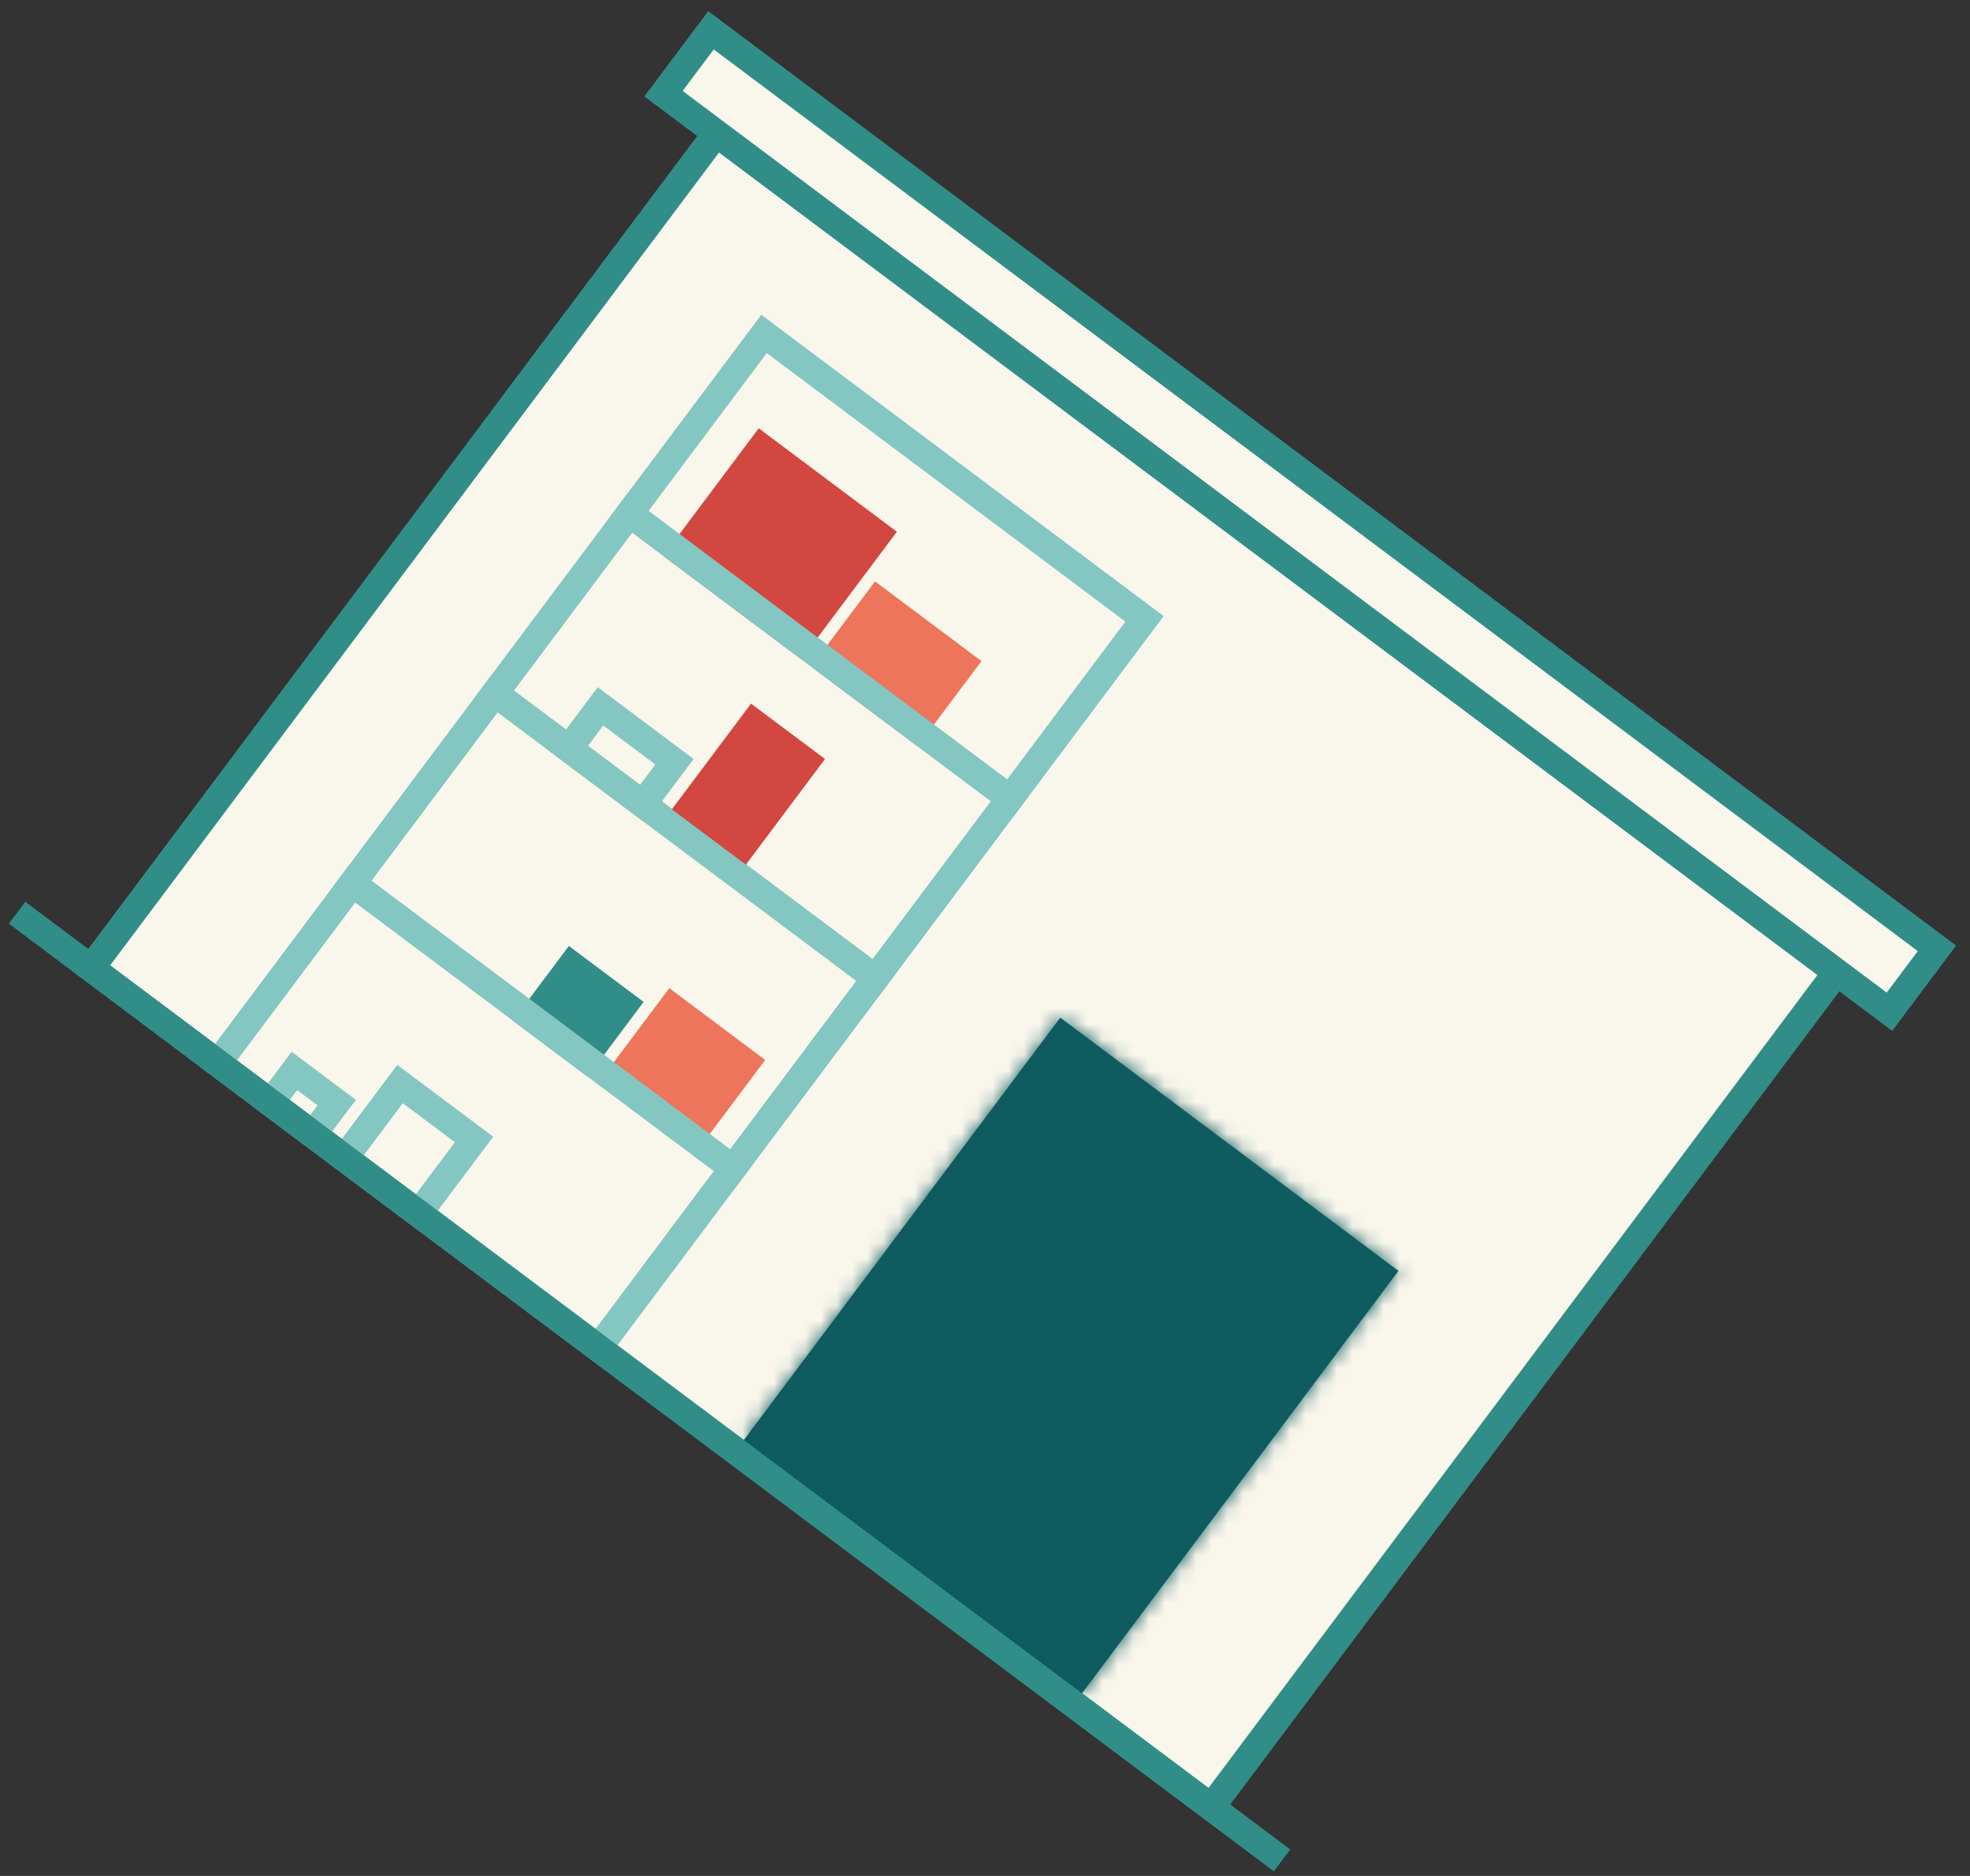 <svg width="126" height="120" viewBox="0 0 126 120" fill="none" xmlns="http://www.w3.org/2000/svg">
<rect x="0" y="0" width="126" height="120" fill="#333333" stroke="none"/>
<path d="M5.821 61.927L77.473 115.59L117.467 62.189L45.815 8.526L5.821 61.927Z" fill="#F9F6EC" stroke="#318D88" stroke-width="1.75" stroke-linecap="square"/>
<path d="M61.548 42.464L56.141 38.414L53.103 42.47L58.511 46.52L61.548 42.464Z" fill="#ED755B" stroke="#ED755B" stroke-width="1.75" stroke-miterlimit="10"/>
<path d="M56.139 34.19L48.703 28.621L43.641 35.381L51.076 40.95L56.139 34.19Z" fill="#D24740" stroke="#D24740" stroke-width="1.75" stroke-miterlimit="10" stroke-linecap="round"/>
<path d="M39.942 64.266L36.562 61.735L34.031 65.114L37.411 67.646L39.942 64.266Z" fill="#318D88" stroke="#318D88" stroke-width="1.75" stroke-miterlimit="10"/>
<path d="M47.716 67.978L42.984 64.434L40.453 67.814L45.185 71.357L47.716 67.978Z" fill="#ED755B" stroke="#ED755B" stroke-width="1.75" stroke-miterlimit="10"/>
<path d="M73.202 39.585L48.867 21.36L13.935 68.001L38.27 86.226L73.202 39.585Z" stroke="#84C6C2" stroke-width="1.75" stroke-miterlimit="10" stroke-linecap="round"/>
<path d="M31.652 44.344L55.987 62.569" stroke="#84C6C2" stroke-width="1.75" stroke-miterlimit="10" stroke-linecap="square"/>
<path d="M40.258 32.852L64.592 51.077" stroke="#84C6C2" stroke-width="1.75" stroke-miterlimit="10" stroke-linecap="square"/>
<path d="M22.539 56.508L46.874 74.733" stroke="#84C6C2" stroke-width="1.75" stroke-miterlimit="10" stroke-linecap="square"/>
<path d="M43.138 48.728L38.406 45.184L36.381 47.888L41.113 51.431L43.138 48.728Z" stroke="#84C6C2" stroke-width="1.75" stroke-miterlimit="10" stroke-linecap="round"/>
<path d="M44.197 51.592L48.211 46.233L51.542 48.728L47.529 54.087L44.197 51.592Z" fill="#D24740" stroke="#D24740" stroke-width="1.75"/>
<path d="M21.536 70.529L18.832 68.504L17.313 70.532L20.017 72.557L20.776 71.543L21.536 70.529Z" stroke="#84C6C2" stroke-width="1.75" stroke-miterlimit="10"/>
<path d="M30.318 72.888L25.586 69.344L22.042 74.076L26.774 77.62L30.318 72.888Z" stroke="#84C6C2" stroke-width="1.75" stroke-miterlimit="10"/>
<path d="M42.436 5.993L120.848 64.719L123.885 60.663L45.474 1.938L42.436 5.993Z" fill="#F9F6EC" stroke="#318D88" stroke-width="1.75" stroke-linecap="square"/>
<mask id="path-15-inside-1_1_733" fill="white">
<path d="M47.562 92.132L67.812 65.094L89.443 81.294L69.193 108.333"/>
</mask>
<path d="M47.562 92.132L67.812 65.094L89.443 81.294L69.193 108.333" fill="#0E5B60"/>
<path d="M67.812 65.094L68.862 63.693L67.461 62.644L66.412 64.045L67.812 65.094ZM89.443 81.294L90.844 82.343L91.893 80.942L90.492 79.894L89.443 81.294ZM48.963 93.181L69.213 66.143L66.412 64.045L46.161 91.083L48.963 93.181ZM66.763 66.495L88.394 82.695L90.492 79.894L68.862 63.693L66.763 66.495ZM88.043 80.245L67.792 107.284L70.594 109.382L90.844 82.343L88.043 80.245Z" fill="#0E5B60" mask="url(#path-15-inside-1_1_733)"/>
<path d="M82 119.004L1.09 58.383" stroke="#318D88" stroke-width="1.75" stroke-miterlimit="10"/>
</svg>
